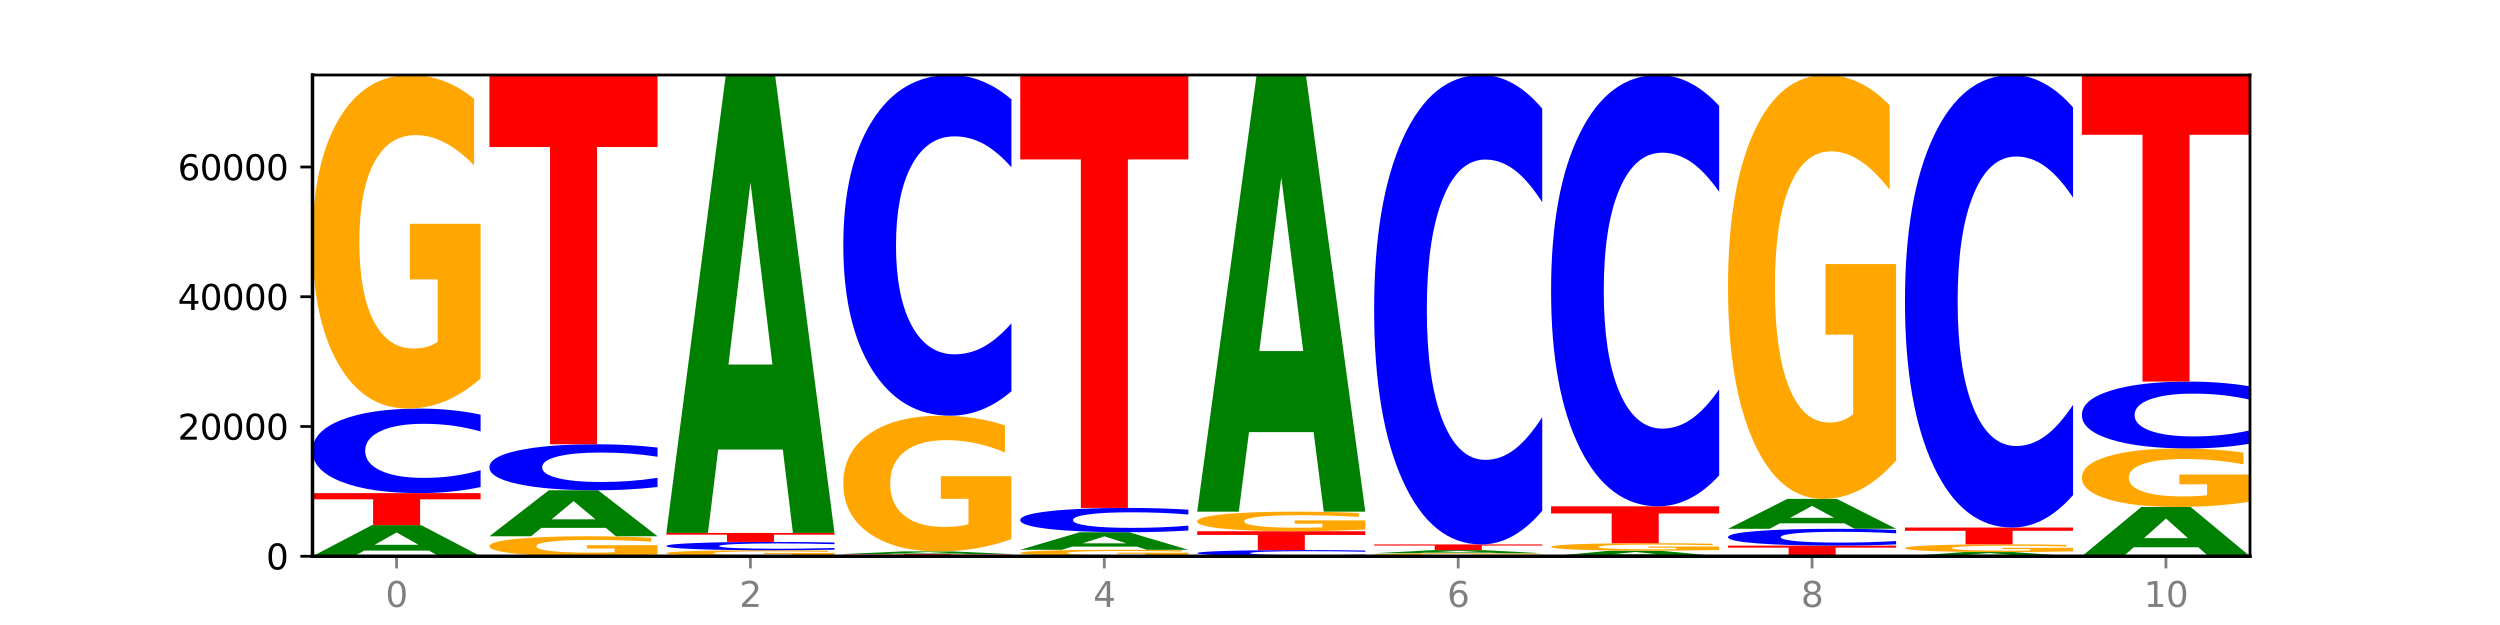 <?xml version="1.0" encoding="utf-8" standalone="no"?>
<!DOCTYPE svg PUBLIC "-//W3C//DTD SVG 1.1//EN"
  "http://www.w3.org/Graphics/SVG/1.1/DTD/svg11.dtd">
<svg xmlns:xlink="http://www.w3.org/1999/xlink" width="720pt" height="180pt" viewBox="0 0 720 180" xmlns="http://www.w3.org/2000/svg" version="1.1">
 <defs>
  <style type="text/css">*{stroke-linejoin: round; stroke-linecap: butt}</style>
 </defs>
 <g id="figure_1">
  <g id="patch_1">
   <path d="M 0 180 
L 720 180 
L 720 0 
L 0 0 
z
" style="fill: #ffffff"/>
  </g>
  <g id="axes_1">
   <g id="patch_2">
    <path d="M 90 160.2 
L 648 160.2 
L 648 21.6 
L 90 21.6 
z
" style="fill: #ffffff"/>
   </g>
   <g id="line2d_1">
    <path d="M 90 160.2 
L 648 160.2 
" clip-path="url(#pc447e51bcf)" style="fill: none; stroke: #000000; stroke-width: 0.5; stroke-linecap: square"/>
   </g>
   <g id="patch_3">
    <path d="M 123.534 158.569 
L 104.916 158.569 
L 101.977 160.2 
L 90 160.2 
L 107.104 151.245 
L 121.307 151.245 
L 138.411 160.2 
L 126.444 160.2 
L 123.534 158.569 
z
M 107.886 156.906 
L 120.535 156.906 
L 114.22 153.344 
L 107.886 156.906 
z
" clip-path="url(#pc447e51bcf)" style="fill: #008000"/>
   </g>
   <g id="patch_4">
    <path d="M 90 142.016 
L 138.411 142.016 
L 138.411 143.816 
L 120.994 143.816 
L 120.994 151.245 
L 107.45 151.245 
L 107.45 143.816 
L 90 143.816 
L 90 142.016 
z
" clip-path="url(#pc447e51bcf)" style="fill: #ff0000"/>
   </g>
   <g id="patch_5">
    <path d="M 138.411 140.271 
Q 134.361 141.136 129.983 141.574 
Q 125.604 142.016 120.835 142.016 
Q 106.613 142.016 98.306 138.737 
Q 90 135.459 90 129.852 
Q 90 124.225 98.306 120.951 
Q 106.613 117.672 120.835 117.672 
Q 125.604 117.672 129.983 118.115 
Q 134.361 118.552 138.411 119.417 
L 138.411 124.27 
Q 134.325 123.123 130.361 122.59 
Q 126.397 122.057 122.018 122.057 
Q 114.163 122.057 109.662 124.134 
Q 105.173 126.206 105.173 129.852 
Q 105.173 133.482 109.662 135.559 
Q 114.163 137.631 122.018 137.631 
Q 126.397 137.631 130.361 137.098 
Q 134.325 136.56 138.411 135.413 
L 138.411 140.271 
z
" clip-path="url(#pc447e51bcf)" style="fill: #0000ff"/>
   </g>
   <g id="patch_6">
    <path d="M 138.411 108.98 
Q 133.529 113.326 128.277 115.509 
Q 123.026 117.672 117.428 117.672 
Q 104.777 117.672 97.389 104.733 
Q 90 91.794 90 69.666 
Q 90 47.28 97.519 34.44 
Q 105.048 21.6 118.144 21.6 
Q 123.189 21.6 127.811 23.346 
Q 132.444 25.073 136.545 28.486 
L 136.545 47.637 
Q 132.313 43.251 128.126 41.088 
Q 123.938 38.905 119.728 38.905 
Q 111.938 38.905 107.717 46.883 
Q 103.497 54.841 103.497 69.666 
Q 103.497 84.352 107.566 92.369 
Q 111.634 100.367 119.12 100.367 
Q 121.16 100.367 122.907 99.91 
Q 124.654 99.434 126.042 98.442 
L 126.042 80.462 
L 118.068 80.462 
L 118.068 64.446 
L 138.411 64.446 
L 138.411 108.98 
z
" clip-path="url(#pc447e51bcf)" style="fill: #ffa600"/>
   </g>
   <g id="patch_7">
    <path d="M 189.37 159.679 
Q 184.488 159.94 179.236 160.07 
Q 173.985 160.2 168.387 160.2 
Q 155.736 160.2 148.347 159.425 
Q 140.959 158.65 140.959 157.325 
Q 140.959 155.985 148.478 155.216 
Q 156.007 154.447 169.103 154.447 
Q 174.148 154.447 178.77 154.552 
Q 183.403 154.655 187.504 154.859 
L 187.504 156.006 
Q 183.272 155.744 179.084 155.614 
Q 174.896 155.483 170.687 155.483 
Q 162.897 155.483 158.676 155.961 
Q 154.456 156.438 154.456 157.325 
Q 154.456 158.205 158.524 158.685 
Q 162.593 159.164 170.079 159.164 
Q 172.119 159.164 173.866 159.136 
Q 175.613 159.108 177.001 159.048 
L 177.001 157.972 
L 169.027 157.972 
L 169.027 157.013 
L 189.37 157.013 
L 189.37 159.679 
z
" clip-path="url(#pc447e51bcf)" style="fill: #ffa600"/>
   </g>
   <g id="patch_8">
    <path d="M 174.493 152.035 
L 155.875 152.035 
L 152.935 154.447 
L 140.959 154.447 
L 158.063 141.205 
L 172.266 141.205 
L 189.37 154.447 
L 177.403 154.447 
L 174.493 152.035 
z
M 158.845 149.577 
L 171.494 149.577 
L 165.179 144.31 
L 158.845 149.577 
z
" clip-path="url(#pc447e51bcf)" style="fill: #008000"/>
   </g>
   <g id="patch_9">
    <path d="M 189.37 140.255 
Q 185.32 140.726 180.942 140.964 
Q 176.563 141.205 171.794 141.205 
Q 157.572 141.205 149.265 139.419 
Q 140.959 137.633 140.959 134.579 
Q 140.959 131.514 149.265 129.731 
Q 157.572 127.945 171.794 127.945 
Q 176.563 127.945 180.942 128.186 
Q 185.32 128.424 189.37 128.895 
L 189.37 131.539 
Q 185.284 130.914 181.32 130.624 
Q 177.356 130.333 172.977 130.333 
Q 165.122 130.333 160.621 131.465 
Q 156.132 132.593 156.132 134.579 
Q 156.132 136.557 160.621 137.688 
Q 165.122 138.817 172.977 138.817 
Q 177.356 138.817 181.32 138.526 
Q 185.284 138.233 189.37 137.609 
L 189.37 140.255 
z
" clip-path="url(#pc447e51bcf)" style="fill: #0000ff"/>
   </g>
   <g id="patch_10">
    <path d="M 140.959 21.6 
L 189.37 21.6 
L 189.37 42.34 
L 171.953 42.34 
L 171.953 127.945 
L 158.409 127.945 
L 158.409 42.34 
L 140.959 42.34 
L 140.959 21.6 
z
" clip-path="url(#pc447e51bcf)" style="fill: #ff0000"/>
   </g>
   <g id="patch_11">
    <path d="M 240.329 160.043 
Q 235.446 160.122 230.195 160.161 
Q 224.944 160.2 219.346 160.2 
Q 206.695 160.2 199.306 159.967 
Q 191.918 159.734 191.918 159.335 
Q 191.918 158.932 199.437 158.701 
Q 206.966 158.47 220.062 158.47 
Q 225.107 158.47 229.729 158.501 
Q 234.361 158.532 238.463 158.594 
L 238.463 158.939 
Q 234.231 158.86 230.043 158.821 
Q 225.855 158.781 221.646 158.781 
Q 213.856 158.781 209.635 158.925 
Q 205.415 159.068 205.415 159.335 
Q 205.415 159.6 209.483 159.744 
Q 213.552 159.888 221.038 159.888 
Q 223.078 159.888 224.825 159.88 
Q 226.571 159.872 227.96 159.854 
L 227.96 159.53 
L 219.986 159.53 
L 219.986 159.241 
L 240.329 159.241 
L 240.329 160.043 
z
" clip-path="url(#pc447e51bcf)" style="fill: #ffa600"/>
   </g>
   <g id="patch_12">
    <path d="M 240.329 158.298 
Q 236.279 158.383 231.9 158.426 
Q 227.522 158.47 222.753 158.47 
Q 208.53 158.47 200.224 158.147 
Q 191.918 157.825 191.918 157.273 
Q 191.918 156.719 200.224 156.397 
Q 208.53 156.074 222.753 156.074 
Q 227.522 156.074 231.9 156.118 
Q 236.279 156.161 240.329 156.246 
L 240.329 156.724 
Q 236.243 156.611 232.279 156.558 
Q 228.314 156.506 223.936 156.506 
Q 216.081 156.506 211.58 156.71 
Q 207.091 156.914 207.091 157.273 
Q 207.091 157.63 211.58 157.834 
Q 216.081 158.038 223.936 158.038 
Q 228.314 158.038 232.279 157.986 
Q 236.243 157.933 240.329 157.82 
L 240.329 158.298 
z
" clip-path="url(#pc447e51bcf)" style="fill: #0000ff"/>
   </g>
   <g id="patch_13">
    <path d="M 191.918 153.487 
L 240.329 153.487 
L 240.329 153.991 
L 222.912 153.991 
L 222.912 156.074 
L 209.368 156.074 
L 209.368 153.991 
L 191.918 153.991 
L 191.918 153.487 
z
" clip-path="url(#pc447e51bcf)" style="fill: #ff0000"/>
   </g>
   <g id="patch_14">
    <path d="M 225.452 129.461 
L 206.834 129.461 
L 203.894 153.487 
L 191.918 153.487 
L 209.021 21.6 
L 223.225 21.6 
L 240.329 153.487 
L 228.362 153.487 
L 225.452 129.461 
z
M 209.803 104.983 
L 222.453 104.983 
L 216.138 52.522 
L 209.803 104.983 
z
" clip-path="url(#pc447e51bcf)" style="fill: #008000"/>
   </g>
   <g id="patch_15">
    <path d="M 242.877 159.572 
L 291.288 159.572 
L 291.288 159.695 
L 273.871 159.695 
L 273.871 160.2 
L 260.327 160.2 
L 260.327 159.695 
L 242.877 159.695 
L 242.877 159.572 
z
" clip-path="url(#pc447e51bcf)" style="fill: #ff0000"/>
   </g>
   <g id="patch_16">
    <path d="M 276.411 159.431 
L 257.793 159.431 
L 254.853 159.572 
L 242.877 159.572 
L 259.98 158.799 
L 274.184 158.799 
L 291.288 159.572 
L 279.321 159.572 
L 276.411 159.431 
z
M 260.762 159.288 
L 273.412 159.288 
L 267.097 158.98 
L 260.762 159.288 
z
" clip-path="url(#pc447e51bcf)" style="fill: #008000"/>
   </g>
   <g id="patch_17">
    <path d="M 291.288 155.263 
Q 286.405 157.031 281.154 157.919 
Q 275.903 158.799 270.305 158.799 
Q 257.654 158.799 250.265 153.536 
Q 242.877 148.273 242.877 139.272 
Q 242.877 130.167 250.395 124.944 
Q 257.925 119.722 271.021 119.722 
Q 276.066 119.722 280.688 120.432 
Q 285.32 121.134 289.422 122.523 
L 289.422 130.312 
Q 285.19 128.528 281.002 127.649 
Q 276.814 126.761 272.605 126.761 
Q 264.815 126.761 260.594 130.006 
Q 256.374 133.243 256.374 139.272 
Q 256.374 145.246 260.442 148.507 
Q 264.511 151.76 271.997 151.76 
Q 274.037 151.76 275.784 151.574 
Q 277.53 151.38 278.919 150.977 
L 278.919 143.664 
L 270.945 143.664 
L 270.945 137.149 
L 291.288 137.149 
L 291.288 155.263 
z
" clip-path="url(#pc447e51bcf)" style="fill: #ffa600"/>
   </g>
   <g id="patch_18">
    <path d="M 291.288 112.689 
Q 287.238 116.175 282.859 117.938 
Q 278.481 119.722 273.711 119.722 
Q 259.489 119.722 251.183 106.506 
Q 242.877 93.291 242.877 70.691 
Q 242.877 48.01 251.183 34.815 
Q 259.489 21.6 273.711 21.6 
Q 278.481 21.6 282.859 23.384 
Q 287.238 25.147 291.288 28.633 
L 291.288 48.193 
Q 287.202 43.572 283.237 41.423 
Q 279.273 39.274 274.895 39.274 
Q 267.04 39.274 262.539 47.646 
Q 258.05 55.996 258.05 70.691 
Q 258.05 85.325 262.539 93.697 
Q 267.04 102.047 274.895 102.047 
Q 279.273 102.047 283.237 99.899 
Q 287.202 97.73 291.288 93.109 
L 291.288 112.689 
z
" clip-path="url(#pc447e51bcf)" style="fill: #0000ff"/>
   </g>
   <g id="patch_19">
    <path d="M 342.247 160.032 
Q 337.364 160.116 332.113 160.158 
Q 326.862 160.2 321.263 160.2 
Q 308.613 160.2 301.224 159.949 
Q 293.836 159.699 293.836 159.27 
Q 293.836 158.836 301.354 158.588 
Q 308.884 158.339 321.98 158.339 
Q 327.025 158.339 331.647 158.373 
Q 336.279 158.406 340.38 158.472 
L 340.38 158.843 
Q 336.149 158.758 331.961 158.717 
Q 327.773 158.674 323.564 158.674 
Q 315.774 158.674 311.553 158.829 
Q 307.333 158.983 307.333 159.27 
Q 307.333 159.555 311.401 159.71 
Q 315.47 159.865 322.956 159.865 
Q 324.996 159.865 326.742 159.856 
Q 328.489 159.847 329.878 159.827 
L 329.878 159.479 
L 321.904 159.479 
L 321.904 159.169 
L 342.247 159.169 
L 342.247 160.032 
z
" clip-path="url(#pc447e51bcf)" style="fill: #ffa600"/>
   </g>
   <g id="patch_20">
    <path d="M 327.37 157.419 
L 308.752 157.419 
L 305.812 158.339 
L 293.836 158.339 
L 310.939 153.29 
L 325.143 153.29 
L 342.247 158.339 
L 330.28 158.339 
L 327.37 157.419 
z
M 311.721 156.482 
L 324.371 156.482 
L 318.056 154.474 
L 311.721 156.482 
z
" clip-path="url(#pc447e51bcf)" style="fill: #008000"/>
   </g>
   <g id="patch_21">
    <path d="M 342.247 152.788 
Q 338.197 153.037 333.818 153.163 
Q 329.439 153.29 324.67 153.29 
Q 310.448 153.29 302.142 152.347 
Q 293.836 151.403 293.836 149.788 
Q 293.836 148.168 302.142 147.226 
Q 310.448 146.282 324.67 146.282 
Q 329.439 146.282 333.818 146.409 
Q 338.197 146.535 342.247 146.784 
L 342.247 148.181 
Q 338.16 147.851 334.196 147.698 
Q 330.232 147.544 325.853 147.544 
Q 317.998 147.544 313.498 148.142 
Q 309.009 148.739 309.009 149.788 
Q 309.009 150.834 313.498 151.432 
Q 317.998 152.028 325.853 152.028 
Q 330.232 152.028 334.196 151.875 
Q 338.16 151.72 342.247 151.39 
L 342.247 152.788 
z
" clip-path="url(#pc447e51bcf)" style="fill: #0000ff"/>
   </g>
   <g id="patch_22">
    <path d="M 293.836 21.6 
L 342.247 21.6 
L 342.247 45.916 
L 324.83 45.916 
L 324.83 146.282 
L 311.286 146.282 
L 311.286 45.916 
L 293.836 45.916 
L 293.836 21.6 
z
" clip-path="url(#pc447e51bcf)" style="fill: #ff0000"/>
   </g>
   <g id="patch_23">
    <path d="M 393.205 160.073 
Q 389.156 160.136 384.777 160.168 
Q 380.398 160.2 375.629 160.2 
Q 361.407 160.2 353.101 159.961 
Q 344.795 159.721 344.795 159.312 
Q 344.795 158.901 353.101 158.662 
Q 361.407 158.423 375.629 158.423 
Q 380.398 158.423 384.777 158.455 
Q 389.156 158.487 393.205 158.55 
L 393.205 158.905 
Q 389.119 158.821 385.155 158.782 
Q 381.191 158.743 376.812 158.743 
Q 368.957 158.743 364.457 158.895 
Q 359.968 159.046 359.968 159.312 
Q 359.968 159.577 364.457 159.729 
Q 368.957 159.88 376.812 159.88 
Q 381.191 159.88 385.155 159.841 
Q 389.119 159.802 393.205 159.718 
L 393.205 160.073 
z
" clip-path="url(#pc447e51bcf)" style="fill: #0000ff"/>
   </g>
   <g id="patch_24">
    <path d="M 344.795 153.001 
L 393.205 153.001 
L 393.205 154.058 
L 375.789 154.058 
L 375.789 158.423 
L 362.245 158.423 
L 362.245 154.058 
L 344.795 154.058 
L 344.795 153.001 
z
" clip-path="url(#pc447e51bcf)" style="fill: #ff0000"/>
   </g>
   <g id="patch_25">
    <path d="M 393.205 152.49 
Q 388.323 152.746 383.072 152.874 
Q 377.821 153.001 372.222 153.001 
Q 359.572 153.001 352.183 152.241 
Q 344.795 151.481 344.795 150.181 
Q 344.795 148.866 352.313 148.112 
Q 359.843 147.358 372.938 147.358 
Q 377.983 147.358 382.605 147.461 
Q 387.238 147.562 391.339 147.763 
L 391.339 148.887 
Q 387.108 148.63 382.92 148.503 
Q 378.732 148.375 374.522 148.375 
Q 366.732 148.375 362.512 148.843 
Q 358.291 149.311 358.291 150.181 
Q 358.291 151.044 362.36 151.515 
Q 366.429 151.984 373.915 151.984 
Q 375.955 151.984 377.701 151.958 
Q 379.448 151.93 380.837 151.871 
L 380.837 150.815 
L 372.862 150.815 
L 372.862 149.875 
L 393.205 149.875 
L 393.205 152.49 
z
" clip-path="url(#pc447e51bcf)" style="fill: #ffa600"/>
   </g>
   <g id="patch_26">
    <path d="M 378.329 124.449 
L 359.711 124.449 
L 356.771 147.358 
L 344.795 147.358 
L 361.898 21.6 
L 376.102 21.6 
L 393.205 147.358 
L 381.239 147.358 
L 378.329 124.449 
z
M 362.68 101.108 
L 375.33 101.108 
L 369.015 51.086 
L 362.68 101.108 
z
" clip-path="url(#pc447e51bcf)" style="fill: #008000"/>
   </g>
   <g id="patch_27">
    <path d="M 444.164 160.121 
Q 439.282 160.161 434.031 160.18 
Q 428.78 160.2 423.181 160.2 
Q 410.531 160.2 403.142 160.082 
Q 395.753 159.965 395.753 159.764 
Q 395.753 159.561 403.272 159.444 
Q 410.802 159.327 423.897 159.327 
Q 428.942 159.327 433.564 159.343 
Q 438.197 159.359 442.298 159.39 
L 442.298 159.564 
Q 438.067 159.524 433.879 159.504 
Q 429.691 159.485 425.481 159.485 
Q 417.691 159.485 413.471 159.557 
Q 409.25 159.629 409.25 159.764 
Q 409.25 159.897 413.319 159.97 
Q 417.388 160.043 424.874 160.043 
Q 426.914 160.043 428.66 160.039 
Q 430.407 160.034 431.796 160.025 
L 431.796 159.862 
L 423.821 159.862 
L 423.821 159.717 
L 444.164 159.717 
L 444.164 160.121 
z
" clip-path="url(#pc447e51bcf)" style="fill: #ffa600"/>
   </g>
   <g id="patch_28">
    <path d="M 429.288 159.165 
L 410.67 159.165 
L 407.73 159.327 
L 395.753 159.327 
L 412.857 158.436 
L 427.061 158.436 
L 444.164 159.327 
L 432.198 159.327 
L 429.288 159.165 
z
M 413.639 159 
L 426.289 159 
L 419.974 158.645 
L 413.639 159 
z
" clip-path="url(#pc447e51bcf)" style="fill: #008000"/>
   </g>
   <g id="patch_29">
    <path d="M 395.753 156.796 
L 444.164 156.796 
L 444.164 157.116 
L 426.748 157.116 
L 426.748 158.436 
L 413.204 158.436 
L 413.204 157.116 
L 395.753 157.116 
L 395.753 156.796 
z
" clip-path="url(#pc447e51bcf)" style="fill: #ff0000"/>
   </g>
   <g id="patch_30">
    <path d="M 444.164 147.105 
Q 440.115 151.908 435.736 154.338 
Q 431.357 156.796 426.588 156.796 
Q 412.366 156.796 404.06 138.587 
Q 395.753 120.379 395.753 89.24 
Q 395.753 57.989 404.06 39.809 
Q 412.366 21.6 426.588 21.6 
Q 431.357 21.6 435.736 24.058 
Q 440.115 26.487 444.164 31.291 
L 444.164 58.241 
Q 440.078 51.873 436.114 48.913 
Q 432.15 45.953 427.771 45.953 
Q 419.916 45.953 415.415 57.486 
Q 410.927 68.992 410.927 89.24 
Q 410.927 109.403 415.415 120.937 
Q 419.916 132.443 427.771 132.443 
Q 432.15 132.443 436.114 129.483 
Q 440.078 126.495 444.164 120.127 
L 444.164 147.105 
z
" clip-path="url(#pc447e51bcf)" style="fill: #0000ff"/>
   </g>
   <g id="patch_31">
    <path d="M 480.247 159.906 
L 461.629 159.906 
L 458.689 160.2 
L 446.712 160.2 
L 463.816 158.586 
L 478.02 158.586 
L 495.123 160.2 
L 483.157 160.2 
L 480.247 159.906 
z
M 464.598 159.606 
L 477.248 159.606 
L 470.933 158.964 
L 464.598 159.606 
z
" clip-path="url(#pc447e51bcf)" style="fill: #008000"/>
   </g>
   <g id="patch_32">
    <path d="M 495.123 158.392 
Q 490.241 158.489 484.99 158.537 
Q 479.739 158.586 474.14 158.586 
Q 461.489 158.586 454.101 158.297 
Q 446.712 158.008 446.712 157.515 
Q 446.712 157.015 454.231 156.729 
Q 461.761 156.443 474.856 156.443 
Q 479.901 156.443 484.523 156.481 
Q 489.156 156.52 493.257 156.596 
L 493.257 157.023 
Q 489.026 156.926 484.838 156.877 
Q 480.65 156.829 476.44 156.829 
Q 468.65 156.829 464.43 157.007 
Q 460.209 157.184 460.209 157.515 
Q 460.209 157.842 464.278 158.021 
Q 468.346 158.2 475.833 158.2 
Q 477.872 158.2 479.619 158.189 
Q 481.366 158.179 482.755 158.157 
L 482.755 157.756 
L 474.78 157.756 
L 474.78 157.398 
L 495.123 157.398 
L 495.123 158.392 
z
" clip-path="url(#pc447e51bcf)" style="fill: #ffa600"/>
   </g>
   <g id="patch_33">
    <path d="M 446.712 145.817 
L 495.123 145.817 
L 495.123 147.889 
L 477.707 147.889 
L 477.707 156.443 
L 464.163 156.443 
L 464.163 147.889 
L 446.712 147.889 
L 446.712 145.817 
z
" clip-path="url(#pc447e51bcf)" style="fill: #ff0000"/>
   </g>
   <g id="patch_34">
    <path d="M 495.123 136.913 
Q 491.074 141.326 486.695 143.559 
Q 482.316 145.817 477.547 145.817 
Q 463.325 145.817 455.019 129.087 
Q 446.712 112.357 446.712 83.747 
Q 446.712 55.034 455.019 38.33 
Q 463.325 21.6 477.547 21.6 
Q 482.316 21.6 486.695 23.858 
Q 491.074 26.09 495.123 30.504 
L 495.123 55.265 
Q 491.037 49.415 487.073 46.695 
Q 483.109 43.975 478.73 43.975 
Q 470.875 43.975 466.374 54.572 
Q 461.886 65.144 461.886 83.747 
Q 461.886 102.273 466.374 112.87 
Q 470.875 123.442 478.73 123.442 
Q 483.109 123.442 487.073 120.722 
Q 491.037 117.976 495.123 112.126 
L 495.123 136.913 
z
" clip-path="url(#pc447e51bcf)" style="fill: #0000ff"/>
   </g>
   <g id="patch_35">
    <path d="M 497.671 157.136 
L 546.082 157.136 
L 546.082 157.733 
L 528.666 157.733 
L 528.666 160.2 
L 515.122 160.2 
L 515.122 157.733 
L 497.671 157.733 
L 497.671 157.136 
z
" clip-path="url(#pc447e51bcf)" style="fill: #ff0000"/>
   </g>
   <g id="patch_36">
    <path d="M 546.082 156.788 
Q 542.033 156.961 537.654 157.048 
Q 533.275 157.136 528.506 157.136 
Q 514.284 157.136 505.978 156.483 
Q 497.671 155.831 497.671 154.715 
Q 497.671 153.595 505.978 152.943 
Q 514.284 152.291 528.506 152.291 
Q 533.275 152.291 537.654 152.379 
Q 542.033 152.466 546.082 152.638 
L 546.082 153.604 
Q 541.996 153.376 538.032 153.27 
Q 534.068 153.164 529.689 153.164 
Q 521.834 153.164 517.333 153.577 
Q 512.845 153.989 512.845 154.715 
Q 512.845 155.437 517.333 155.851 
Q 521.834 156.263 529.689 156.263 
Q 534.068 156.263 538.032 156.157 
Q 541.996 156.05 546.082 155.822 
L 546.082 156.788 
z
" clip-path="url(#pc447e51bcf)" style="fill: #0000ff"/>
   </g>
   <g id="patch_37">
    <path d="M 531.206 150.721 
L 512.587 150.721 
L 509.648 152.291 
L 497.671 152.291 
L 514.775 143.674 
L 528.979 143.674 
L 546.082 152.291 
L 534.116 152.291 
L 531.206 150.721 
z
M 515.557 149.122 
L 528.206 149.122 
L 521.892 145.694 
L 515.557 149.122 
z
" clip-path="url(#pc447e51bcf)" style="fill: #008000"/>
   </g>
   <g id="patch_38">
    <path d="M 546.082 132.629 
Q 541.2 138.151 535.949 140.925 
Q 530.697 143.674 525.099 143.674 
Q 512.448 143.674 505.06 127.232 
Q 497.671 110.791 497.671 82.675 
Q 497.671 54.23 505.19 37.915 
Q 512.72 21.6 525.815 21.6 
Q 530.86 21.6 535.482 23.819 
Q 540.115 26.013 544.216 30.35 
L 544.216 54.684 
Q 539.985 49.111 535.797 46.363 
Q 531.609 43.589 527.399 43.589 
Q 519.609 43.589 515.389 53.726 
Q 511.168 63.838 511.168 82.675 
Q 511.168 101.335 515.237 111.522 
Q 519.305 121.685 526.792 121.685 
Q 528.831 121.685 530.578 121.105 
Q 532.325 120.499 533.714 119.239 
L 533.714 96.392 
L 525.739 96.392 
L 525.739 76.043 
L 546.082 76.043 
L 546.082 132.629 
z
" clip-path="url(#pc447e51bcf)" style="fill: #ffa600"/>
   </g>
   <g id="patch_39">
    <path d="M 582.164 159.981 
L 563.546 159.981 
L 560.607 160.2 
L 548.63 160.2 
L 565.734 158.997 
L 579.937 158.997 
L 597.041 160.2 
L 585.074 160.2 
L 582.164 159.981 
z
M 566.516 159.757 
L 579.165 159.757 
L 572.85 159.279 
L 566.516 159.757 
z
" clip-path="url(#pc447e51bcf)" style="fill: #008000"/>
   </g>
   <g id="patch_40">
    <path d="M 597.041 158.795 
Q 592.159 158.896 586.908 158.947 
Q 581.656 158.997 576.058 158.997 
Q 563.407 158.997 556.019 158.697 
Q 548.63 158.397 548.63 157.884 
Q 548.63 157.365 556.149 157.067 
Q 563.679 156.77 576.774 156.77 
Q 581.819 156.77 586.441 156.81 
Q 591.074 156.85 595.175 156.929 
L 595.175 157.373 
Q 590.944 157.271 586.756 157.221 
Q 582.568 157.171 578.358 157.171 
Q 570.568 157.171 566.348 157.356 
Q 562.127 157.54 562.127 157.884 
Q 562.127 158.224 566.196 158.41 
Q 570.264 158.596 577.75 158.596 
Q 579.79 158.596 581.537 158.585 
Q 583.284 158.574 584.673 158.551 
L 584.673 158.134 
L 576.698 158.134 
L 576.698 157.763 
L 597.041 157.763 
L 597.041 158.795 
z
" clip-path="url(#pc447e51bcf)" style="fill: #ffa600"/>
   </g>
   <g id="patch_41">
    <path d="M 548.63 151.93 
L 597.041 151.93 
L 597.041 152.874 
L 579.624 152.874 
L 579.624 156.77 
L 566.081 156.77 
L 566.081 152.874 
L 548.63 152.874 
L 548.63 151.93 
z
" clip-path="url(#pc447e51bcf)" style="fill: #ff0000"/>
   </g>
   <g id="patch_42">
    <path d="M 597.041 142.588 
Q 592.992 147.219 588.613 149.561 
Q 584.234 151.93 579.465 151.93 
Q 565.243 151.93 556.936 134.377 
Q 548.63 116.824 548.63 86.805 
Q 548.63 56.68 556.936 39.153 
Q 565.243 21.6 579.465 21.6 
Q 584.234 21.6 588.613 23.969 
Q 592.992 26.311 597.041 30.942 
L 597.041 56.922 
Q 592.955 50.784 588.991 47.93 
Q 585.027 45.076 580.648 45.076 
Q 572.793 45.076 568.292 56.195 
Q 563.804 67.287 563.804 86.805 
Q 563.804 106.243 568.292 117.362 
Q 572.793 128.454 580.648 128.454 
Q 585.027 128.454 588.991 125.6 
Q 592.955 122.72 597.041 116.581 
L 597.041 142.588 
z
" clip-path="url(#pc447e51bcf)" style="fill: #0000ff"/>
   </g>
   <g id="patch_43">
    <path d="M 633.123 157.615 
L 614.505 157.615 
L 611.566 160.2 
L 599.589 160.2 
L 616.693 146.007 
L 630.896 146.007 
L 648 160.2 
L 636.033 160.2 
L 633.123 157.615 
z
M 617.475 154.98 
L 630.124 154.98 
L 623.809 149.335 
L 617.475 154.98 
z
" clip-path="url(#pc447e51bcf)" style="fill: #008000"/>
   </g>
   <g id="patch_44">
    <path d="M 648 144.483 
Q 643.118 145.245 637.866 145.628 
Q 632.615 146.007 627.017 146.007 
Q 614.366 146.007 606.978 143.738 
Q 599.589 141.469 599.589 137.589 
Q 599.589 133.663 607.108 131.411 
Q 614.637 129.159 627.733 129.159 
Q 632.778 129.159 637.4 129.466 
Q 642.033 129.768 646.134 130.367 
L 646.134 133.725 
Q 641.903 132.956 637.715 132.577 
Q 633.527 132.194 629.317 132.194 
Q 621.527 132.194 617.306 133.593 
Q 613.086 134.989 613.086 137.589 
Q 613.086 140.164 617.155 141.57 
Q 621.223 142.972 628.709 142.972 
Q 630.749 142.972 632.496 142.892 
Q 634.243 142.809 635.631 142.635 
L 635.631 139.482 
L 627.657 139.482 
L 627.657 136.673 
L 648 136.673 
L 648 144.483 
z
" clip-path="url(#pc447e51bcf)" style="fill: #ffa600"/>
   </g>
   <g id="patch_45">
    <path d="M 648 127.779 
Q 643.951 128.463 639.572 128.809 
Q 635.193 129.159 630.424 129.159 
Q 616.202 129.159 607.895 126.565 
Q 599.589 123.97 599.589 119.533 
Q 599.589 115.081 607.895 112.49 
Q 616.202 109.896 630.424 109.896 
Q 635.193 109.896 639.572 110.246 
Q 643.951 110.592 648 111.276 
L 648 115.116 
Q 643.914 114.209 639.95 113.787 
Q 635.986 113.366 631.607 113.366 
Q 623.752 113.366 619.251 115.009 
Q 614.762 116.648 614.762 119.533 
Q 614.762 122.407 619.251 124.05 
Q 623.752 125.689 631.607 125.689 
Q 635.986 125.689 639.95 125.268 
Q 643.914 124.842 648 123.935 
L 648 127.779 
z
" clip-path="url(#pc447e51bcf)" style="fill: #0000ff"/>
   </g>
   <g id="patch_46">
    <path d="M 599.589 21.6 
L 648 21.6 
L 648 38.82 
L 630.583 38.82 
L 630.583 109.896 
L 617.04 109.896 
L 617.04 38.82 
L 599.589 38.82 
L 599.589 21.6 
z
" clip-path="url(#pc447e51bcf)" style="fill: #ff0000"/>
   </g>
   <g id="matplotlib.axis_1">
    <g id="xtick_1">
     <g id="line2d_2">
      <defs>
       <path id="m7dab527a67" d="M 0 0 
L 0 3.5 
" style="stroke: #808080; stroke-width: 0.8"/>
      </defs>
      <g>
       <use xlink:href="#m7dab527a67" x="114.205" y="160.2" style="fill: #808080; stroke: #808080; stroke-width: 0.8"/>
      </g>
     </g>
     <g id="text_1">
      <!-- 0 -->
      <g style="fill: #808080" transform="translate(111.024 174.798) scale(0.1 -0.1)">
       <defs>
        <path id="DejaVuSans-30" d="M 2034 4250 
Q 1547 4250 1301 3770 
Q 1056 3291 1056 2328 
Q 1056 1369 1301 889 
Q 1547 409 2034 409 
Q 2525 409 2770 889 
Q 3016 1369 3016 2328 
Q 3016 3291 2770 3770 
Q 2525 4250 2034 4250 
z
M 2034 4750 
Q 2819 4750 3233 4129 
Q 3647 3509 3647 2328 
Q 3647 1150 3233 529 
Q 2819 -91 2034 -91 
Q 1250 -91 836 529 
Q 422 1150 422 2328 
Q 422 3509 836 4129 
Q 1250 4750 2034 4750 
z
" transform="scale(0.016)"/>
       </defs>
       <use xlink:href="#DejaVuSans-30"/>
      </g>
     </g>
    </g>
    <g id="xtick_2">
     <g id="line2d_3">
      <g>
       <use xlink:href="#m7dab527a67" x="216.123" y="160.2" style="fill: #808080; stroke: #808080; stroke-width: 0.8"/>
      </g>
     </g>
     <g id="text_2">
      <!-- 2 -->
      <g style="fill: #808080" transform="translate(212.942 174.798) scale(0.1 -0.1)">
       <defs>
        <path id="DejaVuSans-32" d="M 1228 531 
L 3431 531 
L 3431 0 
L 469 0 
L 469 531 
Q 828 903 1448 1529 
Q 2069 2156 2228 2338 
Q 2531 2678 2651 2914 
Q 2772 3150 2772 3378 
Q 2772 3750 2511 3984 
Q 2250 4219 1831 4219 
Q 1534 4219 1204 4116 
Q 875 4013 500 3803 
L 500 4441 
Q 881 4594 1212 4672 
Q 1544 4750 1819 4750 
Q 2544 4750 2975 4387 
Q 3406 4025 3406 3419 
Q 3406 3131 3298 2873 
Q 3191 2616 2906 2266 
Q 2828 2175 2409 1742 
Q 1991 1309 1228 531 
z
" transform="scale(0.016)"/>
       </defs>
       <use xlink:href="#DejaVuSans-32"/>
      </g>
     </g>
    </g>
    <g id="xtick_3">
     <g id="line2d_4">
      <g>
       <use xlink:href="#m7dab527a67" x="318.041" y="160.2" style="fill: #808080; stroke: #808080; stroke-width: 0.8"/>
      </g>
     </g>
     <g id="text_3">
      <!-- 4 -->
      <g style="fill: #808080" transform="translate(314.86 174.798) scale(0.1 -0.1)">
       <defs>
        <path id="DejaVuSans-34" d="M 2419 4116 
L 825 1625 
L 2419 1625 
L 2419 4116 
z
M 2253 4666 
L 3047 4666 
L 3047 1625 
L 3713 1625 
L 3713 1100 
L 3047 1100 
L 3047 0 
L 2419 0 
L 2419 1100 
L 313 1100 
L 313 1709 
L 2253 4666 
z
" transform="scale(0.016)"/>
       </defs>
       <use xlink:href="#DejaVuSans-34"/>
      </g>
     </g>
    </g>
    <g id="xtick_4">
     <g id="line2d_5">
      <g>
       <use xlink:href="#m7dab527a67" x="419.959" y="160.2" style="fill: #808080; stroke: #808080; stroke-width: 0.8"/>
      </g>
     </g>
     <g id="text_4">
      <!-- 6 -->
      <g style="fill: #808080" transform="translate(416.778 174.798) scale(0.1 -0.1)">
       <defs>
        <path id="DejaVuSans-36" d="M 2113 2584 
Q 1688 2584 1439 2293 
Q 1191 2003 1191 1497 
Q 1191 994 1439 701 
Q 1688 409 2113 409 
Q 2538 409 2786 701 
Q 3034 994 3034 1497 
Q 3034 2003 2786 2293 
Q 2538 2584 2113 2584 
z
M 3366 4563 
L 3366 3988 
Q 3128 4100 2886 4159 
Q 2644 4219 2406 4219 
Q 1781 4219 1451 3797 
Q 1122 3375 1075 2522 
Q 1259 2794 1537 2939 
Q 1816 3084 2150 3084 
Q 2853 3084 3261 2657 
Q 3669 2231 3669 1497 
Q 3669 778 3244 343 
Q 2819 -91 2113 -91 
Q 1303 -91 875 529 
Q 447 1150 447 2328 
Q 447 3434 972 4092 
Q 1497 4750 2381 4750 
Q 2619 4750 2861 4703 
Q 3103 4656 3366 4563 
z
" transform="scale(0.016)"/>
       </defs>
       <use xlink:href="#DejaVuSans-36"/>
      </g>
     </g>
    </g>
    <g id="xtick_5">
     <g id="line2d_6">
      <g>
       <use xlink:href="#m7dab527a67" x="521.877" y="160.2" style="fill: #808080; stroke: #808080; stroke-width: 0.8"/>
      </g>
     </g>
     <g id="text_5">
      <!-- 8 -->
      <g style="fill: #808080" transform="translate(518.695 174.798) scale(0.1 -0.1)">
       <defs>
        <path id="DejaVuSans-38" d="M 2034 2216 
Q 1584 2216 1326 1975 
Q 1069 1734 1069 1313 
Q 1069 891 1326 650 
Q 1584 409 2034 409 
Q 2484 409 2743 651 
Q 3003 894 3003 1313 
Q 3003 1734 2745 1975 
Q 2488 2216 2034 2216 
z
M 1403 2484 
Q 997 2584 770 2862 
Q 544 3141 544 3541 
Q 544 4100 942 4425 
Q 1341 4750 2034 4750 
Q 2731 4750 3128 4425 
Q 3525 4100 3525 3541 
Q 3525 3141 3298 2862 
Q 3072 2584 2669 2484 
Q 3125 2378 3379 2068 
Q 3634 1759 3634 1313 
Q 3634 634 3220 271 
Q 2806 -91 2034 -91 
Q 1263 -91 848 271 
Q 434 634 434 1313 
Q 434 1759 690 2068 
Q 947 2378 1403 2484 
z
M 1172 3481 
Q 1172 3119 1398 2916 
Q 1625 2713 2034 2713 
Q 2441 2713 2670 2916 
Q 2900 3119 2900 3481 
Q 2900 3844 2670 4047 
Q 2441 4250 2034 4250 
Q 1625 4250 1398 4047 
Q 1172 3844 1172 3481 
z
" transform="scale(0.016)"/>
       </defs>
       <use xlink:href="#DejaVuSans-38"/>
      </g>
     </g>
    </g>
    <g id="xtick_6">
     <g id="line2d_7">
      <g>
       <use xlink:href="#m7dab527a67" x="623.795" y="160.2" style="fill: #808080; stroke: #808080; stroke-width: 0.8"/>
      </g>
     </g>
     <g id="text_6">
      <!-- 10 -->
      <g style="fill: #808080" transform="translate(617.432 174.798) scale(0.1 -0.1)">
       <defs>
        <path id="DejaVuSans-31" d="M 794 531 
L 1825 531 
L 1825 4091 
L 703 3866 
L 703 4441 
L 1819 4666 
L 2450 4666 
L 2450 531 
L 3481 531 
L 3481 0 
L 794 0 
L 794 531 
z
" transform="scale(0.016)"/>
       </defs>
       <use xlink:href="#DejaVuSans-31"/>
       <use xlink:href="#DejaVuSans-30" x="63.623"/>
      </g>
     </g>
    </g>
   </g>
   <g id="matplotlib.axis_2">
    <g id="ytick_1">
     <g id="line2d_8">
      <defs>
       <path id="ma421cf668a" d="M 0 0 
L -3.5 0 
" style="stroke: #000000; stroke-width: 0.8"/>
      </defs>
      <g>
       <use xlink:href="#ma421cf668a" x="90" y="160.2" style="stroke: #000000; stroke-width: 0.8"/>
      </g>
     </g>
     <g id="text_7">
      <!-- 0 -->
      <g transform="translate(76.638 163.999) scale(0.1 -0.1)">
       <use xlink:href="#DejaVuSans-30"/>
      </g>
     </g>
    </g>
    <g id="ytick_2">
     <g id="line2d_9">
      <g>
       <use xlink:href="#ma421cf668a" x="90" y="122.831" style="stroke: #000000; stroke-width: 0.8"/>
      </g>
     </g>
     <g id="text_8">
      <!-- 20000 -->
      <g transform="translate(51.188 126.63) scale(0.1 -0.1)">
       <use xlink:href="#DejaVuSans-32"/>
       <use xlink:href="#DejaVuSans-30" x="63.623"/>
       <use xlink:href="#DejaVuSans-30" x="127.246"/>
       <use xlink:href="#DejaVuSans-30" x="190.869"/>
       <use xlink:href="#DejaVuSans-30" x="254.492"/>
      </g>
     </g>
    </g>
    <g id="ytick_3">
     <g id="line2d_10">
      <g>
       <use xlink:href="#ma421cf668a" x="90" y="85.462" style="stroke: #000000; stroke-width: 0.8"/>
      </g>
     </g>
     <g id="text_9">
      <!-- 40000 -->
      <g transform="translate(51.188 89.261) scale(0.1 -0.1)">
       <use xlink:href="#DejaVuSans-34"/>
       <use xlink:href="#DejaVuSans-30" x="63.623"/>
       <use xlink:href="#DejaVuSans-30" x="127.246"/>
       <use xlink:href="#DejaVuSans-30" x="190.869"/>
       <use xlink:href="#DejaVuSans-30" x="254.492"/>
      </g>
     </g>
    </g>
    <g id="ytick_4">
     <g id="line2d_11">
      <g>
       <use xlink:href="#ma421cf668a" x="90" y="48.093" style="stroke: #000000; stroke-width: 0.8"/>
      </g>
     </g>
     <g id="text_10">
      <!-- 60000 -->
      <g transform="translate(51.188 51.892) scale(0.1 -0.1)">
       <use xlink:href="#DejaVuSans-36"/>
       <use xlink:href="#DejaVuSans-30" x="63.623"/>
       <use xlink:href="#DejaVuSans-30" x="127.246"/>
       <use xlink:href="#DejaVuSans-30" x="190.869"/>
       <use xlink:href="#DejaVuSans-30" x="254.492"/>
      </g>
     </g>
    </g>
   </g>
   <g id="patch_47">
    <path d="M 90 160.2 
L 90 21.6 
" style="fill: none; stroke: #000000; stroke-linejoin: miter; stroke-linecap: square"/>
   </g>
   <g id="patch_48">
    <path d="M 648 160.2 
L 648 21.6 
" style="fill: none; stroke: #000000; stroke-width: 0.8; stroke-linejoin: miter; stroke-linecap: square"/>
   </g>
   <g id="patch_49">
    <path d="M 90 160.2 
L 648 160.2 
" style="fill: none; stroke: #000000; stroke-linejoin: miter; stroke-linecap: square"/>
   </g>
   <g id="patch_50">
    <path d="M 90 21.6 
L 648 21.6 
" style="fill: none; stroke: #000000; stroke-width: 0.8; stroke-linejoin: miter; stroke-linecap: square"/>
   </g>
  </g>
 </g>
 <defs>
  <clipPath id="pc447e51bcf">
   <rect x="90" y="21.6" width="558" height="138.6"/>
  </clipPath>
 </defs>
</svg>
